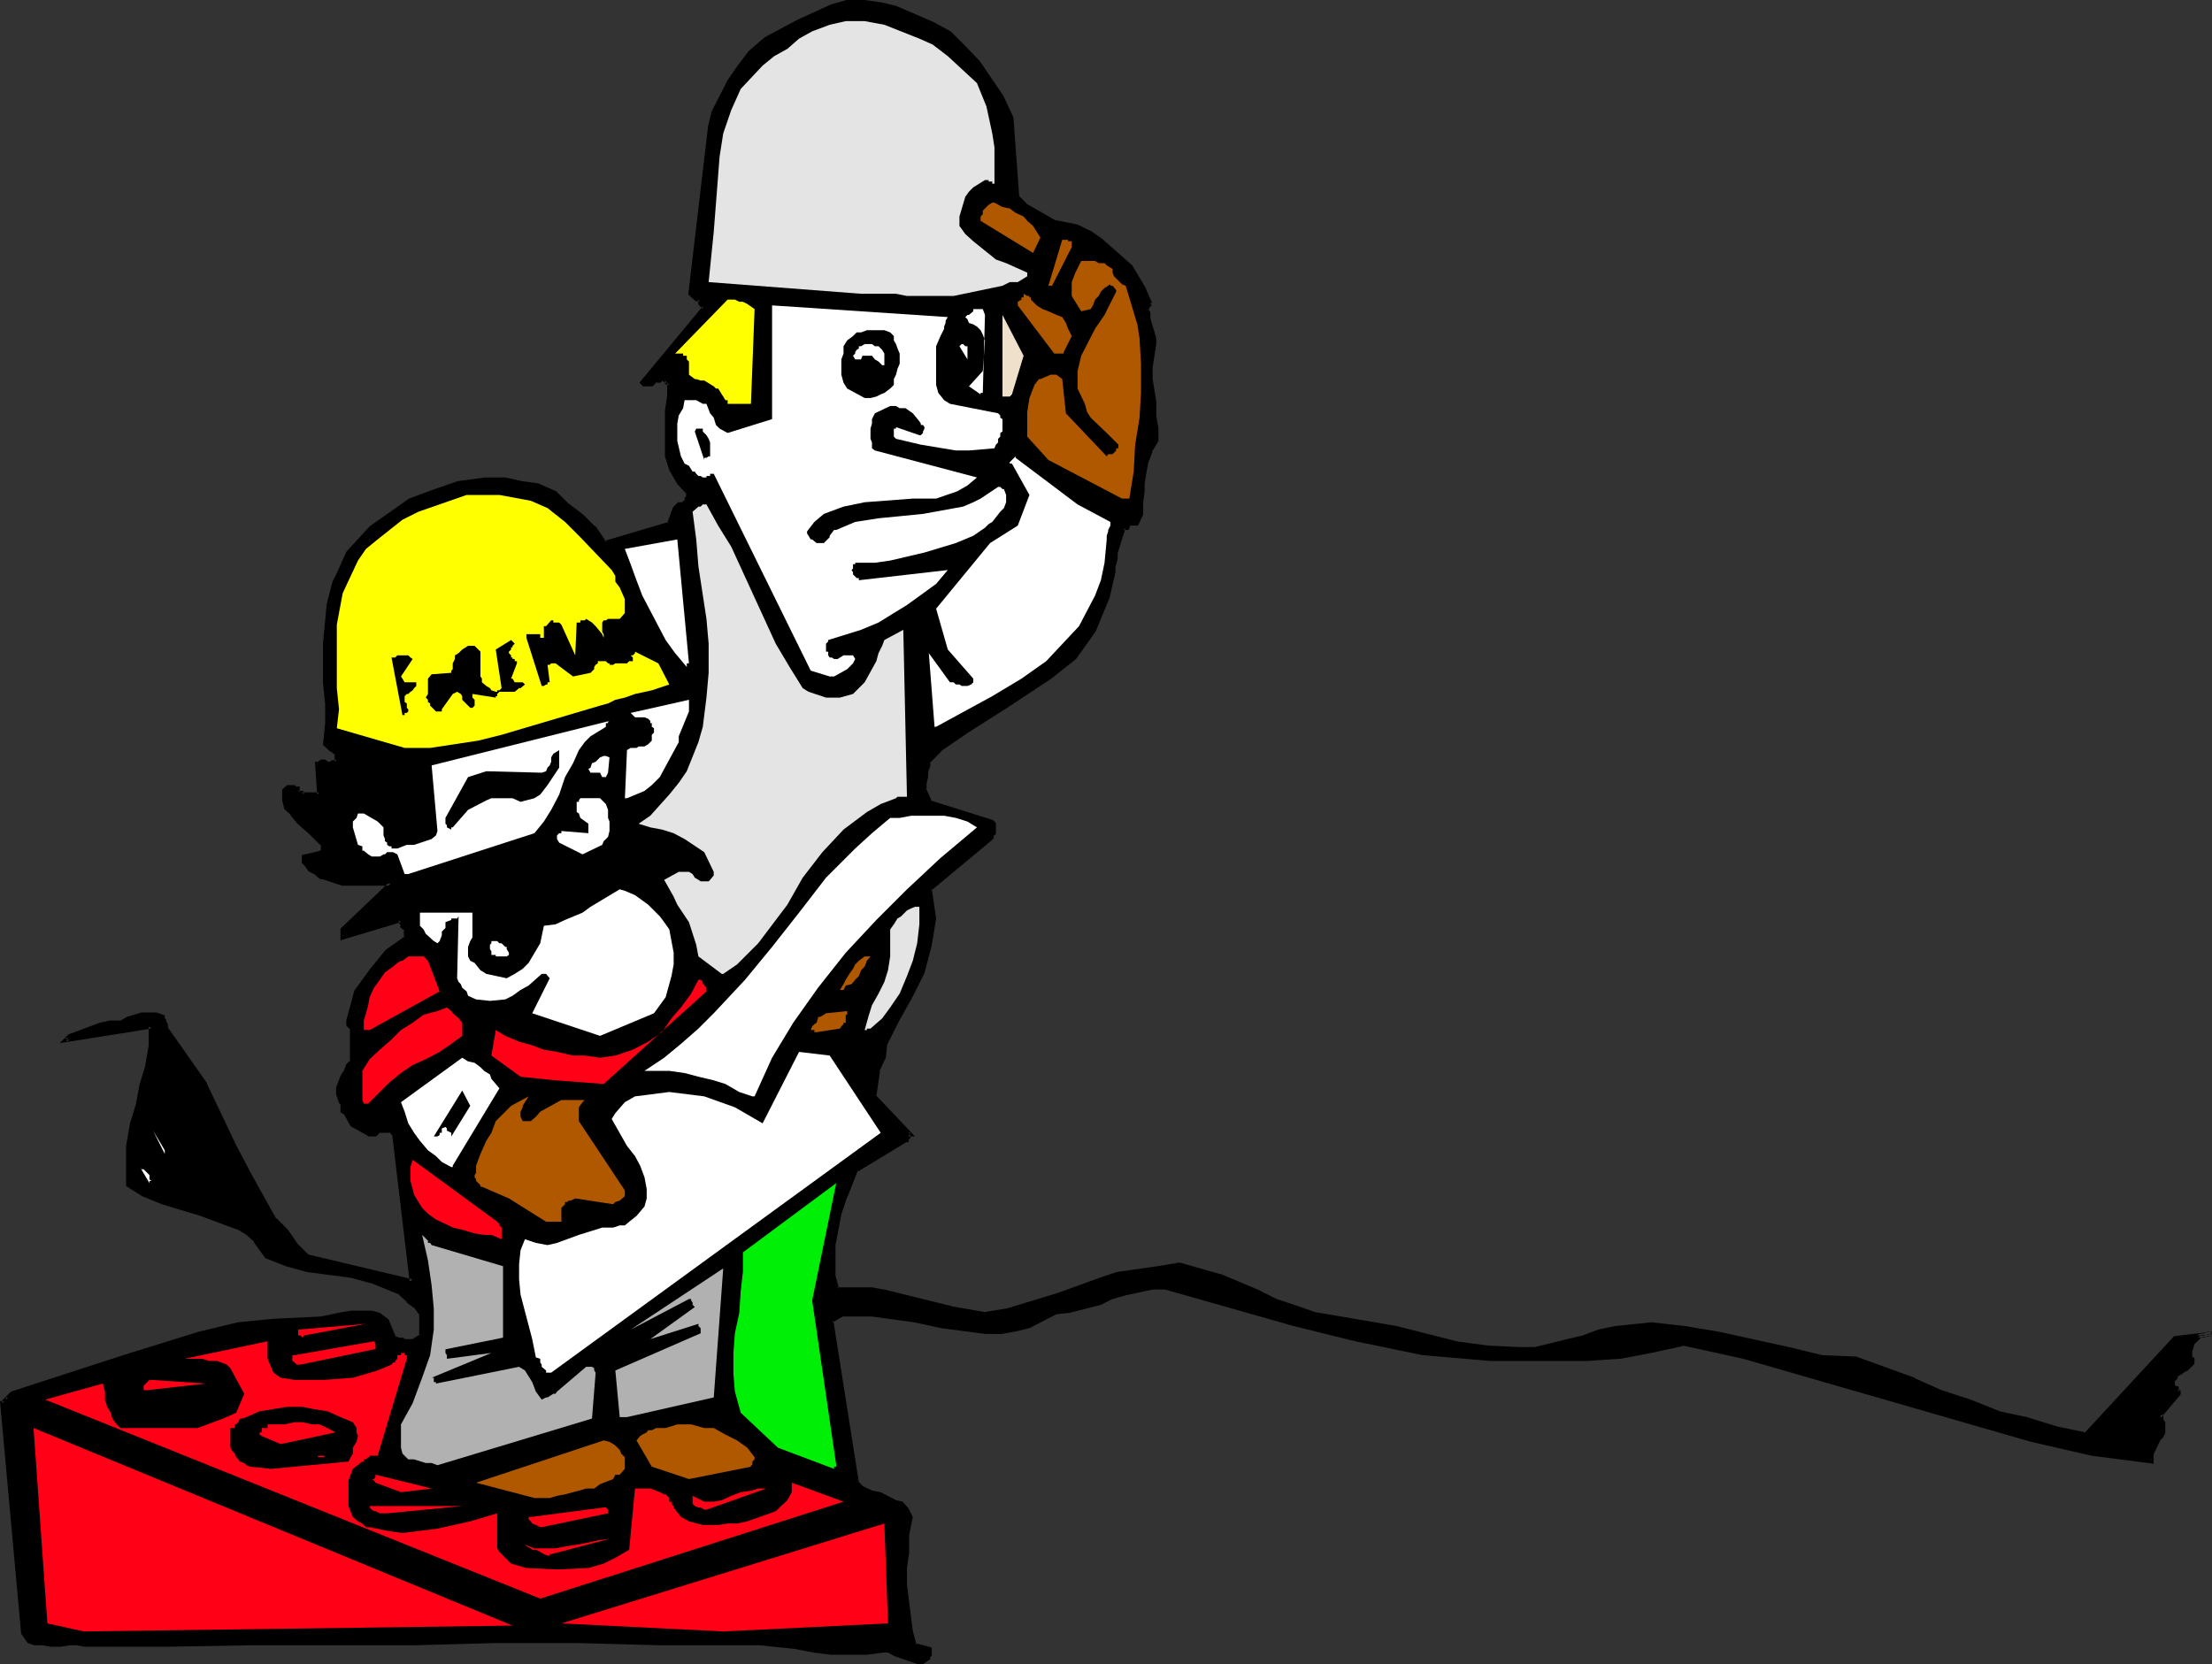 <?xml version="1.0" encoding="UTF-8" standalone="no"?>
<svg
   version="1.0"
   width="129.724mm"
   height="97.617mm"
   id="svg66"
   sodipodi:docname="Foreman &amp; Worker 2.wmf"
   xmlns:inkscape="http://www.inkscape.org/namespaces/inkscape"
   xmlns:sodipodi="http://sodipodi.sourceforge.net/DTD/sodipodi-0.dtd"
   xmlns="http://www.w3.org/2000/svg"
   xmlns:svg="http://www.w3.org/2000/svg">
  <rect width="100%" height="100%" fill="#333333" stroke="none"/>
  <sodipodi:namedview
     id="namedview66"
     pagecolor="#ffffff"
     bordercolor="#000000"
     borderopacity="0.25"
     inkscape:showpageshadow="2"
     inkscape:pageopacity="0.0"
     inkscape:pagecheckerboard="0"
     inkscape:deskcolor="#d1d1d1"
     inkscape:document-units="mm" />
  <defs
     id="defs1">
    <pattern
       id="WMFhbasepattern"
       patternUnits="userSpaceOnUse"
       width="6"
       height="6"
       x="0"
       y="0" />
  </defs>
  <path
     style="fill:#000000;fill-opacity:1;fill-rule:evenodd;stroke:none"
     d="m 255.005,67.39 -0.485,0.323 -0.323,0.808 0.323,0.97 v 1.293 l 1.293,4.202 v 1.293 l -0.808,5.171 v 2.586 l 0.808,5.171 v 2.909 l 0.485,3.071 v 2.586 l -1.293,2.101 -0.808,2.586 -0.808,4.687 v 1.778 l -0.485,2.424 v 2.586 l -0.97,2.262 h -1.616 l -0.485,0.808 h -0.485 -0.323 v 0.485 l -1.778,5.01 v 1.293 l -0.323,1.778 v 1.293 l -1.293,5.495 -3.07,7.272 -4.363,6.141 -5.494,4.202 -9.373,6.464 -9.05,5.495 -5.979,4.363 -2.586,2.586 v 0.808 l -0.485,1.293 v 1.293 l -0.323,1.293 v 1.293 l 1.293,2.909 13.574,4.363 0.485,0.485 v 2.101 l -0.485,0.485 v 0.323 l -0.323,0.485 -13.251,11.151 0.808,6.464 -0.808,5.818 -1.778,6.141 -2.586,5.171 -2.909,5.495 -2.586,5.171 -0.485,3.071 -1.293,2.909 -0.808,5.656 8.08,8.565 h -0.485 v 0.323 l -0.323,0.485 v 0.485 h -0.485 l -10.666,6.303 -2.586,5.979 -1.293,3.879 -1.293,6.949 v 6.787 l 0.97,3.071 h 7.595 l 2.586,0.323 15.029,3.879 7.272,1.293 5.171,-0.808 11.15,-3.394 9.373,-3.555 3.878,-1.131 9.05,-1.293 4.686,-0.97 8.888,2.586 8.242,3.394 4.202,2.101 3.878,1.454 4.686,1.616 18.099,3.071 13.251,3.394 7.272,0.808 6.787,0.485 h 3.555 l 7.272,-1.778 3.394,-0.808 3.394,-1.293 3.878,-0.808 7.757,-0.97 7.272,0.97 7.757,1.293 15.352,3.394 7.272,1.778 7.757,0.323 12.766,4.687 5.979,2.586 6.464,2.262 6.464,2.424 5.979,1.293 6.787,2.101 6.464,1.454 19.715,-21.494 8.242,-0.808 h -0.97 l -0.808,0.323 h -0.808 l -1.778,1.778 -0.485,1.778 v 1.293 l 0.485,0.323 v 0.808 l -1.293,1.293 -0.808,0.485 -0.485,0.485 -0.808,0.323 -0.485,0.97 -0.323,0.323 v 1.293 l 0.323,0.485 h 0.485 v 0.808 h 0.485 v 0.485 l -4.363,5.171 h 0.485 v 0.808 l 0.323,0.485 v 2.101 l -0.323,0.808 -0.485,0.485 -1.778,3.394 v 1.293 0.485 l -13.251,-1.778 -13.251,-2.909 -63.832,-18.423 -13.251,-3.071 -7.272,1.778 -6.949,1.293 -7.272,0.323 h -21.331 l -15.029,-1.293 -14.221,-2.909 -14.544,-3.555 -28.28,-8.08 h -2.909 l -6.141,1.293 -2.909,0.808 -2.586,1.293 -6.787,1.778 -3.07,0.485 -5.979,2.909 -3.394,0.808 -2.586,0.485 h -3.394 l -9.858,-1.293 -5.979,-1.293 -9.534,-1.293 h -3.394 -3.07 l -2.424,1.293 5.494,36.038 1.293,1.293 2.101,0.808 1.778,0.485 3.394,1.616 1.293,0.485 1.293,1.293 0.808,1.616 -0.808,4.04 v 3.717 l -0.485,3.555 v 3.717 l 1.293,10.343 0.97,2.909 3.394,0.97 v 1.293 l -0.485,0.485 v 0.323 l -1.293,0.97 h -0.808 l -5.171,-1.778 -1.293,-0.808 h -1.293 l -3.878,0.323 h -7.595 l -4.04,-0.323 -4.202,-0.97 -7.757,-0.808 h -22.139 l -18.099,-0.485 h -18.422 l -17.938,0.485 H 55.752 l -18.422,0.323 H 18.907 l -1.778,-0.323 h -1.616 l -2.262,0.323 H 11.15 L 9.534,364.261 H 7.757 L 6.464,363.776 5.171,362.16 0.485,311.092 H 0.97 v -0.323 l 0.323,-0.485 H 1.778 v -0.485 l 0.808,-0.808 24.886,-8.08 16.645,-5.171 8.565,-2.262 8.242,-0.808 10.181,-0.323 4.848,-0.97 2.101,-0.323 h 4.202 l 1.778,0.323 1.778,1.293 1.616,3.879 0.97,0.485 h 0.808 l 0.808,0.323 h 1.293 l 2.101,-1.293 v -4.687 l -1.293,-1.616 -1.616,-1.454 -1.778,-1.616 -5.979,-2.586 -4.686,-1.293 -9.858,-1.293 -4.686,-1.293 -4.363,-1.616 -2.586,-3.555 -1.616,-1.616 -2.262,-1.293 -8.08,-3.071 -8.565,-2.586 -4.363,-1.616 -3.394,-2.101 v -3.879 -4.848 l 0.97,-4.687 1.131,-4.202 0.97,-4.363 1.293,-4.202 0.808,-4.687 v -4.363 l -18.907,3.071 0.97,-0.97 6.787,-2.586 2.101,-0.323 h 2.262 l 1.616,-0.97 3.07,-0.808 h 3.394 l 1.293,0.485 v 0.323 l 0.485,0.485 v 0.485 l 0.323,0.323 v 0.97 l 8.565,12.444 6.464,13.575 3.394,6.464 5.656,9.858 2.586,2.586 2.101,3.071 2.586,2.586 23.109,5.495 -3.878,-32.483 -0.808,-0.97 h -2.586 l -0.808,0.97 h -1.293 l -3.878,-2.262 -1.293,-2.586 -0.808,-0.323 v -0.97 -0.808 l -0.485,-0.323 -0.485,-1.778 v -1.293 l 0.97,-2.586 0.808,-1.293 0.485,-1.293 0.808,-0.808 v -1.293 -0.485 -0.323 -5.171 l -0.808,-0.97 v -0.808 l 1.616,-6.464 3.394,-4.687 3.555,-4.202 4.202,-3.071 v -1.778 l -0.808,-0.808 v -0.323 L 88.718,204.432 v -0.485 l -12.766,3.879 v -0.808 -0.485 -0.485 L 86.618,195.867 H 75.952 l -3.878,-1.293 H 71.104 l -0.808,-0.808 -1.616,-0.97 -0.485,-0.808 -0.808,-0.808 v -1.293 l 3.717,-0.97 0.485,-0.323 v -1.293 l -2.586,-2.586 -2.909,-2.586 -1.293,-1.778 -1.293,-1.293 -0.485,-1.616 v -2.101 l 0.808,-0.97 h 1.293 l 0.485,0.485 h 0.485 v 0.485 0.323 h 0.808 v 0.485 h 3.878 l -0.485,-6.949 h 0.485 l 0.323,-0.323 h 0.97 l 0.323,0.323 h 0.97 l 0.323,-0.323 h 0.485 0.485 v -1.778 l -0.97,-0.808 h -0.323 l -1.293,-1.293 0.323,-4.687 v -4.363 l -0.323,-4.687 v -8.565 l 0.808,-8.565 1.293,-5.171 0.808,-1.616 2.262,-4.848 5.01,-5.495 8.565,-5.979 5.656,-2.101 5.171,-1.778 5.979,-0.808 h 4.202 l 3.878,0.808 3.394,0.485 3.878,1.616 2.586,2.586 3.394,2.586 2.586,2.586 2.586,3.394 14.221,-4.202 1.293,-3.555 0.808,-0.808 h 0.808 l 0.485,-0.485 0.485,-0.323 v -0.485 l 0.323,-0.485 v -0.808 l -2.101,-2.101 -1.778,-3.071 -0.808,-2.909 v -9.858 l 0.485,-3.394 v -3.071 h -0.485 v -0.485 h -0.485 l -0.323,-0.323 h -0.485 l -0.323,0.323 h -0.97 l -0.808,0.97 h -1.778 l -0.323,-0.485 13.736,-16.645 -0.97,-0.808 v -0.485 -0.485 h -0.808 l -1.293,-1.293 4.202,-36.846 0.97,-3.394 3.394,-6.787 2.101,-3.071 2.586,-3.394 3.394,-3.071 7.272,-3.879 7.434,-3.394 3.394,-0.808 h 3.717 l 3.555,0.485 3.394,0.808 8.08,3.394 3.878,2.101 3.07,3.071 3.394,3.394 5.171,7.757 2.101,4.687 1.293,17.453 1.778,1.778 6.787,3.879 4.686,0.808 2.586,1.293 2.586,1.778 6.787,5.979 3.07,5.171 z"
     id="path1" />
  <path
     style="fill:#000000;fill-opacity:1;fill-rule:evenodd;stroke:none"
     d="m 254.681,67.067 -0.485,0.323 -0.485,1.131 0.485,1.131 v -0.162 1.293 l 1.131,4.363 v -0.162 1.293 0 l -0.808,5.171 v 2.586 l 0.808,5.171 v 0 3.071 l 0.485,2.909 v 0 2.586 -0.323 l -1.293,2.262 -0.808,2.586 v 0.162 l -0.808,4.525 v 1.939 -0.162 l -0.485,2.586 v 2.586 -0.162 l -0.808,2.262 0.323,-0.323 h -1.939 l -0.485,1.131 0.323,-0.323 h -1.293 v 0.97 -0.162 l -1.616,5.171 v 1.293 -0.162 l -0.485,1.939 v 1.293 -0.162 l -1.293,5.656 v -0.162 l -2.909,7.272 v 0 l -4.363,5.979 0.162,-0.162 -5.656,4.363 -9.373,6.303 -9.05,5.656 -5.979,4.363 -2.586,2.747 v 0.97 -0.162 l -0.646,1.454 v 1.293 -0.162 l -0.323,1.454 v 1.293 l 1.454,3.232 13.898,4.525 -0.323,-0.162 0.485,0.485 -0.162,-0.323 v 2.101 l 0.162,-0.323 -0.485,0.485 v 0.646 -0.323 l -0.323,0.485 v 0 l -13.413,11.151 0.808,6.787 v -0.162 l -0.808,5.979 v 0 l -1.778,5.979 h 0.162 l -2.586,5.171 -3.07,5.495 -2.586,5.171 -0.485,3.071 0.162,-0.162 -1.454,3.071 -0.808,5.818 8.242,8.888 0.323,-0.808 h -0.808 v 0.808 -0.323 l -0.323,0.646 -0.162,0.646 0.485,-0.485 h -0.646 l -10.827,6.464 -2.586,6.141 -0.162,0.162 -1.293,3.717 v 0.162 l -1.293,6.787 v 7.111 l 1.131,3.232 h 7.918 v 0 l 2.586,0.485 h -0.162 l 15.029,3.879 h 0.162 l 7.272,1.293 5.171,-0.808 h 0.162 l 11.15,-3.394 9.373,-3.555 3.878,-1.293 h -0.162 l 9.05,-1.293 4.686,-0.808 h -0.162 l 9.05,2.586 h -0.162 l 8.242,3.394 4.202,2.101 v 0 l 4.04,1.293 4.525,1.778 18.099,2.909 v 0 l 13.251,3.555 v 0 l 7.434,0.808 v 0 l 6.787,0.485 h 3.555 l 7.272,-1.778 3.555,-0.808 3.394,-1.293 3.878,-0.97 h -0.162 l 7.757,-0.808 h -0.162 l 7.272,0.808 7.757,1.454 v 0 l 15.352,3.394 7.434,1.616 7.757,0.485 h -0.162 l 12.928,4.687 h -0.162 l 5.979,2.586 v 0 l 6.464,2.101 v 0 l 6.464,2.586 v 0 l 6.141,1.293 h -0.162 l 6.949,2.101 v 0 l 6.626,1.454 19.877,-21.655 -0.162,0.162 8.08,-0.808 v -0.97 h -1.131 l -0.808,0.485 0.162,-0.162 -1.131,0.162 -1.778,1.939 -0.485,1.778 v 1.616 l 0.485,0.485 -0.162,-0.323 v 0.808 l 0.162,-0.162 -1.293,1.131 h 0.162 l -0.97,0.485 -0.485,0.485 0.162,-0.162 -0.97,0.485 -0.485,1.131 v -0.162 l -0.485,0.485 v 1.616 l 0.646,0.646 0.646,0.162 -0.485,-0.485 v 1.293 h 0.97 l -0.485,-0.485 v 0.485 l 0.162,-0.323 -5.01,5.818 h 1.454 l -0.485,-0.323 v 0.97 l 0.485,0.646 -0.162,-0.323 v 2.101 l 0.162,-0.162 -0.485,0.808 0.162,-0.162 -0.485,0.485 -1.778,3.555 v 1.939 l 0.485,-0.485 -13.251,-1.778 v 0 l -13.251,-2.909 -63.832,-18.423 -13.413,-3.071 -7.434,1.778 v 0 l -6.787,1.293 v 0 l -7.272,0.323 h -21.331 v 0 l -15.029,-1.293 -14.059,-2.909 v 0 l -14.544,-3.394 -28.28,-8.242 h -3.232 l -5.979,1.293 v 0 l -3.07,0.808 -2.586,1.454 v -0.162 l -6.787,1.778 v 0 l -3.07,0.485 -5.979,3.071 v -0.162 l -3.394,0.97 v 0 l -2.586,0.323 h 0.162 -3.394 v 0 l -9.858,-1.293 -5.979,-1.131 -9.534,-1.454 h -6.464 l -2.909,1.616 5.656,36.361 0.646,-0.485 0.162,0.162 -5.656,-35.877 -0.162,0.485 2.586,-1.454 -0.323,0.162 h 6.464 v 0 l 9.373,1.293 5.979,1.293 9.858,1.293 h 0.162 3.394 v 0 l 2.586,-0.485 h 0.162 l 3.394,-0.808 5.979,-3.071 h -0.162 l 3.07,-0.323 v 0 l 6.949,-1.778 2.586,-1.293 v 0 l 2.909,-0.808 v 0 l 5.979,-1.293 v 0 h 2.909 -0.162 l 28.442,8.08 14.382,3.555 h 0.162 l 14.059,2.909 15.029,1.293 h 0.162 21.331 l 7.272,-0.485 h 0.162 l 6.787,-1.293 v 0 l 7.434,-1.616 h -0.323 l 13.251,2.909 63.832,18.423 13.413,3.071 v 0 l 13.736,1.778 v -2.262 0.162 l 1.616,-3.394 v 0.162 l 0.485,-0.485 0.485,-0.97 v -2.424 l -0.485,-0.646 0.162,0.323 -0.162,-1.293 h -0.808 l 0.323,0.646 4.363,-5.171 v -0.97 h -0.808 l 0.485,0.323 -0.162,-1.131 -0.808,-0.162 0.323,0.162 -0.323,-0.485 v 0.323 -1.293 0.323 l 0.485,-0.485 0.323,-0.808 -0.162,0.162 0.97,-0.485 0.485,-0.485 -0.162,0.162 0.97,-0.485 1.454,-1.454 v -1.293 l -0.646,-0.485 0.162,0.323 v -1.293 0 l 0.485,-1.616 -0.162,0.162 1.778,-1.778 -0.323,0.162 h 0.97 l 0.808,-0.485 -0.162,0.162 h 0.97 l -0.162,-0.97 -8.242,0.97 -19.877,21.494 0.323,-0.162 -6.302,-1.293 v 0 l -6.787,-2.101 v 0 l -6.141,-1.293 h 0.162 l -6.464,-2.586 v 0 l -6.464,-2.101 v 0 l -5.818,-2.586 -0.162,-0.162 -12.928,-4.687 -7.757,-0.323 h 0.162 l -7.272,-1.778 -15.514,-3.394 v 0 l -7.757,-1.293 -7.272,-0.808 -7.757,0.808 h -0.162 l -3.878,0.808 -3.394,1.293 -3.394,0.808 -7.272,1.778 h 0.162 -3.555 l -6.787,-0.323 v 0 l -7.272,-0.97 h 0.162 l -13.413,-3.394 v 0 l -17.938,-3.071 v 0 l -4.686,-1.616 -3.878,-1.293 v 0 l -4.202,-2.101 -8.08,-3.394 h -0.162 l -9.05,-2.586 -4.848,0.808 -9.05,1.293 -3.878,1.293 -9.373,3.394 -11.15,3.394 v 0 l -5.01,0.808 h 0.162 l -7.434,-1.293 h 0.162 l -15.029,-3.717 h -0.162 l -2.586,-0.485 v 0 h -7.595 l 0.323,0.323 -0.808,-2.909 v 0 -6.787 0 l 1.293,-6.787 v 0 l 1.293,-3.879 v 0.162 l 2.424,-6.141 v 0.323 l 10.666,-6.464 h -0.323 0.808 l 0.162,-0.808 -0.162,0.323 0.485,-0.485 v -0.646 l -0.485,0.323 h 1.454 l -8.726,-9.212 0.162,0.323 0.808,-5.495 h -0.162 l 1.454,-3.071 0.323,-3.071 v 0.162 l 2.586,-5.171 3.07,-5.495 2.586,-5.171 1.616,-6.141 v 0 l 0.97,-5.979 -0.97,-6.626 -0.162,0.485 13.413,-11.151 v 0 l 0.485,-0.485 v -0.646 l -0.162,0.323 0.646,-0.646 v -2.424 l -0.646,-0.646 -13.898,-4.363 0.323,0.162 -1.293,-2.909 0.162,0.162 v -1.293 0.162 l 0.323,-1.454 v -1.293 0.162 l 0.485,-1.293 v -0.97 l -0.162,0.323 2.586,-2.586 h -0.162 l 6.141,-4.202 8.888,-5.656 9.534,-6.303 5.494,-4.363 4.363,-6.141 3.07,-7.434 v 0 l 1.293,-5.656 v -1.293 0.162 l 0.485,-1.778 v -1.454 0.162 l 1.616,-5.171 V 117.003 l -0.323,0.485 h 1.131 l 0.485,-1.131 -0.323,0.162 h 1.939 l 1.131,-2.424 v -2.747 0.162 l 0.323,-2.586 v 0 -1.778 0 l 0.808,-4.687 v 0.162 l 0.97,-2.586 -0.162,0.162 1.454,-2.424 v -2.586 -0.162 l -0.485,-2.909 v 0 -2.909 -0.162 l -0.808,-5.01 v 0 -2.586 0 l 0.808,-5.171 v 0 -1.293 l -1.293,-4.363 v 0.162 -1.454 l -0.485,-0.97 v 0.485 l 0.485,-0.97 -0.162,0.162 0.485,-0.323 z"
     id="path2" />
  <path
     style="fill:#000000;fill-opacity:1;fill-rule:evenodd;stroke:none"
     d="m 189.557,328.869 1.293,1.454 2.262,0.97 1.778,0.323 v 0 l 3.394,1.778 1.293,0.485 -0.162,-0.162 1.293,1.293 v -0.162 l 0.808,1.778 -0.162,-0.323 -0.808,3.879 v 3.879 0 l -0.485,3.394 v 4.04 l 1.293,10.181 v 0.162 l 0.97,3.232 3.717,0.97 -0.323,-0.485 v 1.293 l 0.162,-0.323 -0.485,0.646 v 0.485 l 0.162,-0.323 -1.454,0.808 h 0.323 -0.808 0.162 l -5.171,-1.778 v 0 l -1.293,-0.808 h -1.454 l -3.878,0.323 v 0 h -7.595 v 0 l -3.878,-0.323 -4.363,-0.97 -7.595,-0.808 h -22.301 l -18.099,-0.485 H 109.726 L 91.789,363.776 H 55.752 l -18.422,0.485 H 18.907 19.069 L 17.291,363.776 h -1.939 l -2.101,0.485 v 0 h -2.101 0.162 L 9.534,363.776 H 7.757 7.918 l -1.293,-0.485 0.162,0.323 -1.293,-1.778 0.162,0.162 -4.686,-50.906 -0.485,0.485 0.808,-0.162 v -0.646 l -0.162,0.323 0.485,-0.485 -0.323,0.162 0.808,-0.162 v -0.808 0.323 l 0.808,-0.808 -0.162,0.162 24.886,-8.242 16.645,-5.01 8.565,-2.262 v 0 l 8.08,-0.808 v 0 L 71.104,292.669 h 0.162 l 4.686,-0.808 2.101,-0.485 v 0 h 4.202 v 0 l 1.616,0.485 -0.162,-0.162 1.778,1.454 -0.162,-0.323 1.778,4.04 1.131,0.646 h 0.97 l -0.323,-0.162 1.131,0.485 h 1.454 l 2.424,-1.454 v -5.171 l -1.454,-1.778 -1.778,-1.454 h 0.162 l -1.778,-1.616 -6.141,-2.586 v -0.162 l -4.686,-1.131 h -0.162 l -9.858,-1.454 h 0.162 l -4.686,-1.131 v 0 l -4.363,-1.778 0.162,0.162 -2.424,-3.394 -0.162,-0.162 -1.778,-1.778 -2.101,-1.293 -8.242,-3.071 -8.565,-2.424 v 0 l -4.202,-1.778 v 0 l -3.394,-2.101 0.162,0.485 v -8.727 0.162 l 0.808,-4.687 v 0 l 1.293,-4.202 v -0.162 l 0.97,-4.202 v 0 l 1.293,-4.363 v 0 l 0.808,-4.687 -0.162,-4.848 -19.23,3.071 0.323,0.808 0.97,-0.97 -0.162,0.162 6.787,-2.586 v 0 l 2.101,-0.323 h -0.162 2.424 l 1.778,-0.97 h -0.162 l 3.07,-0.808 h -0.162 3.394 -0.162 l 1.293,0.323 -0.323,-0.323 0.162,0.646 0.485,0.485 -0.162,-0.323 v 0.646 l 0.485,0.485 -0.162,-0.323 v 0.97 l 8.726,12.605 v 0 l 6.464,13.737 3.394,6.303 5.494,10.02 2.747,2.586 -0.162,-0.162 2.262,3.071 v 0.162 l 2.747,2.586 23.755,5.818 -4.04,-33.453 -0.97,-0.97 h -2.909 l -0.97,0.97 0.323,-0.162 h -1.293 0.162 l -3.878,-2.101 0.162,0.162 -1.293,-2.747 -0.97,-0.485 0.162,0.485 v -1.939 l -0.485,-0.485 0.162,0.162 -0.485,-1.778 v 0.162 -1.293 0.162 l 0.808,-2.586 v 0.162 l 0.808,-1.454 0.485,-1.293 v 0.162 l 0.808,-0.97 v -7.757 l -0.808,-0.97 v 0.323 -0.808 0.162 l 1.778,-6.464 v 0.162 l 3.394,-4.687 h -0.162 l 3.555,-4.363 -0.162,0.162 4.525,-3.232 v -2.101 l -0.97,-0.97 v 0.323 -0.485 l -0.485,-0.646 0.162,0.323 v -0.97 l -13.413,3.879 0.485,0.485 v -1.778 0.323 L 87.749,195.382 H 75.952 v 0 l -3.878,-1.293 H 71.104 l 0.323,0.162 -0.808,-0.97 -1.778,-0.808 0.162,0.162 -0.485,-0.97 -0.808,-0.808 v 0.323 -1.293 l -0.323,0.323 4.04,-0.808 0.646,-0.646 v -1.778 l -2.747,-2.586 -2.909,-2.586 v 0 l -1.293,-1.616 v -0.162 l -1.293,-1.293 0.162,0.323 -0.485,-1.778 v 0.162 -2.101 l -0.162,0.323 0.808,-0.97 -0.323,0.162 h 1.293 l -0.323,-0.162 0.646,0.485 0.646,0.162 -0.485,-0.485 v 1.293 h 1.293 l -0.485,-0.485 v 0.808 l 4.686,0.162 -0.323,-7.434 -0.485,0.485 0.162,-0.808 h 0.323 -0.97 l 0.485,7.272 0.485,-0.485 h -3.878 l 0.485,0.485 -0.162,-0.808 h -1.131 l 0.323,0.323 v -1.293 h -0.808 l 0.323,0.162 -0.646,-0.485 h -1.616 l -1.131,0.97 v 2.424 l 0.485,1.939 1.454,1.293 h -0.162 l 1.454,1.778 2.909,2.586 2.586,2.586 -0.162,-0.323 v 1.293 l 0.162,-0.323 -0.485,0.323 h 0.323 l -4.202,0.97 v 1.778 l 0.97,0.97 -0.162,-0.162 0.646,0.97 1.778,0.97 h -0.162 l 0.97,0.808 1.131,0.162 h -0.162 l 3.878,1.293 h 10.827 l -0.323,-0.808 -10.827,10.343 v 2.586 l 13.413,-4.04 -0.485,-0.485 v 0.646 l 0.485,0.646 -0.162,-0.323 v 0.646 l 0.97,0.808 -0.162,-0.323 v 1.778 l 0.323,-0.323 -4.363,3.071 -3.555,4.363 v 0 l -3.394,4.687 -1.778,6.626 v 1.131 l 0.97,0.97 -0.162,-0.323 v 7.272 l 0.162,-0.323 -0.97,0.97 -0.485,1.293 v 0 l -0.808,1.293 -0.97,2.586 v 1.454 l 0.646,1.939 0.485,0.485 -0.162,-0.323 v 1.939 l 1.131,0.646 -0.323,-0.162 1.454,2.586 4.04,2.262 h 1.616 l 0.97,-0.97 -0.323,0.162 h 2.586 l -0.323,-0.162 0.808,0.97 -0.162,-0.323 3.878,32.644 0.646,-0.646 -23.109,-5.495 0.162,0.162 -2.586,-2.586 v 0 l -2.101,-3.071 -2.586,-2.586 v 0.162 l -5.494,-9.858 -3.394,-6.464 -6.464,-13.575 v -0.162 l -8.726,-12.444 0.162,0.323 -0.162,-1.131 -0.323,-0.485 v 0.323 -0.646 l -0.485,-0.646 0.162,0.323 v -0.646 l -1.778,-0.646 h -3.394 l -3.232,0.97 -1.616,0.97 0.162,-0.162 h -2.262 l -2.262,0.485 -6.949,2.586 -1.939,1.939 20.362,-3.232 -0.646,-0.485 v 4.363 -0.162 l -0.808,4.687 v 0 l -1.293,4.202 v 0.162 l -0.808,4.363 v -0.162 l -1.293,4.202 v 0.162 l -0.808,4.687 v 8.888 l 3.555,2.262 4.363,1.778 v 0 l 8.565,2.586 8.242,3.071 -0.162,-0.162 2.101,1.293 v 0 l 1.778,1.616 h -0.162 l 2.586,3.555 4.525,1.778 v 0 l 4.686,1.293 v 0 l 9.858,1.293 v 0 l 4.686,1.293 v 0 l 5.979,2.424 h -0.162 l 1.778,1.616 v 0.162 l 1.778,1.293 -0.162,-0.162 1.293,1.778 -0.162,-0.323 v 4.687 l 0.323,-0.323 -2.101,1.293 0.162,-0.162 h -1.293 l 0.162,0.162 -0.97,-0.485 H 88.395 88.557 l -0.97,-0.323 0.162,0.162 -1.616,-3.879 -1.939,-1.454 -1.778,-0.485 h -4.525 l -2.101,0.323 -4.686,0.97 v 0 l -10.181,0.485 h -0.162 l -8.08,0.808 v 0 l -8.726,2.101 -16.645,5.171 -24.886,8.08 -1.131,1.131 v 0.646 L 1.778,309.799 H 1.131 l -0.646,0.646 v 0.646 L 0.97,310.607 H 0 l 4.686,51.552 1.454,2.101 1.454,0.485 H 9.534 9.373 l 1.778,0.323 h 2.262 l 2.101,-0.323 v 0 h 1.616 -0.162 l 1.778,0.323 h 18.584 l 18.422,-0.323 h 36.037 l 17.938,-0.485 h 18.422 l 18.099,0.485 h 22.139 v 0 l 7.757,0.808 4.202,0.808 3.878,0.485 h 0.162 7.595 0.162 l 3.717,-0.485 v 0 h 1.293 -0.323 l 1.454,0.808 5.171,1.778 h 1.131 l 1.616,-1.131 v -0.485 l -0.162,0.323 0.485,-0.646 v -1.778 l -3.717,-0.97 0.323,0.323 -0.808,-3.071 v 0 l -1.293,-10.181 v 0 -3.717 0 l 0.485,-3.394 v -0.162 -3.717 0 l 0.808,-4.04 -0.97,-1.939 -1.293,-1.454 -1.454,-0.323 v 0 l -3.394,-1.778 -1.778,-0.323 v 0 l -2.101,-0.97 0.162,0.162 -1.293,-1.293 z"
     id="path3" />
  <path
     style="fill:#000000;fill-opacity:1;fill-rule:evenodd;stroke:none"
     d="m 70.296,169.687 h 0.485 l 0.646,-0.485 -0.323,0.162 h 0.97 l -0.323,-0.162 0.646,0.485 h 1.131 l 0.485,-0.485 -0.323,0.162 1.293,-0.162 v -2.262 l -1.131,-1.131 h -0.485 l 0.323,0.162 -1.293,-1.293 v 0.323 l 0.485,-4.687 v -4.363 l -0.485,-4.687 v 0 -8.565 0 l 0.97,-8.565 v 0.162 l 1.293,-5.171 -0.162,0.162 0.97,-1.778 2.101,-4.687 v 0 l 5.01,-5.495 v 0 l 8.565,-5.979 h -0.162 l 5.656,-2.101 5.171,-1.616 h -0.162 l 5.979,-0.808 v 0 h 4.202 v 0 l 3.878,0.808 3.394,0.323 h -0.162 l 3.878,1.778 -0.162,-0.162 2.586,2.586 v 0.162 l 3.555,2.424 h -0.162 l 2.586,2.586 v -0.162 l 2.747,3.717 14.706,-4.363 1.293,-3.717 v 0.162 l 0.808,-0.808 -0.323,0.162 h 0.97 l 1.131,-1.131 0.162,-0.646 -0.162,0.323 0.485,-0.646 v -1.131 l -2.262,-2.262 v 0.162 l -1.616,-3.071 v 0 l -0.808,-2.909 v 0.162 -9.858 0 l 0.323,-3.394 v 0 -3.394 l -0.808,-0.162 0.485,0.485 -0.162,-0.808 h -0.808 0.323 l -0.485,-0.485 -0.808,0.162 -0.485,0.323 h 0.323 -1.131 l -0.97,0.97 0.323,-0.162 h -1.778 l 0.323,0.162 -0.323,-0.485 v 0.646 l 13.898,-17.13 -1.131,-0.97 0.162,0.323 -0.162,-1.293 -1.131,-0.162 0.323,0.162 -1.293,-1.293 0.162,0.485 4.202,-37.008 v 0.162 l 0.808,-3.394 v 0 l 3.394,-6.787 v 0 l 2.101,-2.909 2.586,-3.555 v 0.162 l 3.394,-3.071 v 0 l 7.272,-3.717 7.272,-3.394 h -0.162 l 3.394,-0.808 v 0 h 3.717 v 0 l 3.394,0.323 v 0 l 3.394,0.808 v 0 l 8.08,3.394 3.878,2.262 -0.162,-0.162 3.07,3.071 3.394,3.394 h -0.162 l 5.333,7.595 v 0 l 2.101,4.687 -0.162,-0.162 1.454,17.777 1.778,1.939 6.949,3.879 4.848,0.808 h -0.162 l 2.586,1.293 v 0 l 2.424,1.616 v 0 l 6.787,5.979 v -0.162 l 3.07,5.333 v -0.162 l 1.131,3.071 0.808,-0.485 -1.293,-2.909 v -0.162 l -3.07,-5.171 -6.787,-5.979 v 0 l -2.586,-1.778 h -0.162 l -2.586,-1.293 -4.848,-0.97 0.162,0.162 -6.787,-3.879 h 0.162 l -1.778,-1.778 0.162,0.323 -1.293,-17.615 -2.262,-4.848 -5.171,-7.595 -3.394,-3.555 -3.07,-3.071 -3.878,-2.101 -8.242,-3.555 v 0 l -3.394,-0.808 h -0.162 L 191.657,0 h -0.162 -3.878 l -3.394,0.97 -7.434,3.394 -7.272,3.879 -3.555,3.071 -2.586,3.394 -2.101,3.071 v 0 l -3.555,6.949 -0.808,3.394 v 0.162 l -4.363,37.008 1.616,1.454 0.97,0.162 -0.485,-0.485 0.162,1.131 0.97,0.97 v -0.646 l -14.059,16.969 0.808,0.808 h 2.101 l 0.97,-0.97 -0.323,0.162 h 1.131 l 0.485,-0.485 -0.323,0.162 h 0.485 l -0.323,-0.162 0.646,0.485 h 0.485 l -0.485,-0.485 v 0.808 l 0.97,0.162 -0.485,-0.485 v 3.071 -0.162 l -0.485,3.394 v 0.162 9.858 l 0.97,3.071 1.778,3.071 2.101,2.262 -0.162,-0.323 v 0.808 l 0.162,-0.162 -0.485,0.485 v 0.646 l 0.162,-0.323 -0.97,0.808 0.323,-0.162 h -0.97 l -1.131,1.131 -1.293,3.555 0.323,-0.323 -14.221,4.202 0.485,0.323 -2.424,-3.555 h -0.162 l -2.586,-2.586 v 0 l -3.394,-2.586 v 0 l -2.586,-2.586 -4.04,-1.778 -3.555,-0.485 -3.717,-0.808 h -4.363 -0.162 l -5.979,0.808 -5.171,1.778 -5.656,2.101 -8.726,6.141 -5.171,5.656 -2.101,4.687 -0.97,1.939 -1.293,5.01 v 0.162 l -0.808,8.565 v 0 8.565 0.162 l 0.485,4.687 v -0.162 4.363 0 l -0.485,4.848 1.616,1.454 0.485,0.162 -0.323,-0.162 0.97,0.808 -0.162,-0.323 v 1.778 l 0.485,-0.485 -1.131,0.162 -0.485,0.323 h 0.323 -0.97 0.323 l -0.646,-0.485 H 71.104 l -0.646,0.485 z"
     id="path4" />
  <path
     style="fill:#ff0016;fill-opacity:1;fill-rule:evenodd;stroke:none"
     d="M 18.584,361.675 113.605,360.382 7.434,316.587 10.504,359.897 Z"
     id="path5" />
  <path
     style="fill:#ff0016;fill-opacity:1;fill-rule:evenodd;stroke:none"
     d="m 160.307,361.675 36.522,-1.778 -0.808,-22.14 -71.589,22.14 z"
     id="path6" />
  <path
     style="fill:#ff0016;fill-opacity:1;fill-rule:evenodd;stroke:none"
     d="m 119.745,354.403 67.226,-21.494 -11.474,-4.202 v 2.101 l -0.97,1.778 -2.586,2.424 -1.293,0.485 -5.01,1.778 -2.262,0.485 h -2.101 l -2.101,0.323 h -3.394 l -3.07,-0.808 -1.778,-0.97 -1.616,-2.101 v -0.323 l -0.485,-0.485 v -0.485 h -0.485 v -0.808 l -0.808,-0.808 h -0.323 l -0.97,-0.485 -2.101,-0.808 h -3.394 l -1.293,13.575 -3.07,1.778 -2.586,1.293 -3.394,0.97 -6.949,0.323 -6.787,-0.323 -3.394,-0.97 -2.586,-2.586 -0.485,-0.808 v -7.757 l -5.979,1.778 -7.272,1.616 -7.757,0.97 -3.394,-0.485 -3.878,-0.808 h -0.808 l -0.808,-0.808 -0.97,-0.485 -1.131,-0.97 -0.97,-2.424 v -5.656 l 0.485,-1.293 0.485,-1.293 2.101,-1.616 h 0.323 v -0.485 h 0.485 l 0.485,-0.485 h 0.323 v -0.323 h 1.778 l 6.464,-21.494 v -0.808 h -0.485 v -0.485 H 88.88 v 0.485 h -0.808 v 0.485 0.323 l -0.485,0.485 v 0.323 h -0.485 l -0.323,0.485 -3.07,1.293 -5.494,1.616 -6.464,0.485 h -6.464 l -3.07,-0.485 -1.616,-1.131 -1.293,-3.071 v -1.293 -1.293 -1.293 l -18.422,3.879 h 3.878 l 1.616,0.485 h 1.778 l 2.101,0.808 0.808,0.808 3.07,5.656 -1.778,4.202 -2.909,1.293 -5.656,2.101 H 40.885 27.957 26.664 l -0.808,-0.808 -0.97,-1.293 -0.323,-1.293 -0.808,-1.293 -0.485,-1.616 v -1.778 l -0.485,-1.778 -12.766,3.555 z"
     id="path7" />
  <path
     style="fill:#ff0016;fill-opacity:1;fill-rule:evenodd;stroke:none"
     d="m 122.169,344.545 12.928,-3.394 -2.586,0.323 -2.101,0.485 -2.586,0.485 -2.101,0.323 -2.586,0.485 h -2.586 -2.101 l -2.101,-0.808 0.323,0.323 0.97,0.485 0.323,0.323 h 0.808 l 0.97,0.485 0.808,0.485 0.808,0.323 h 0.485 v -0.323 z"
     id="path8" />
  <path
     style="fill:#ff0016;fill-opacity:1;fill-rule:evenodd;stroke:none"
     d="m 120.069,338.565 14.706,-3.071 v -0.485 -0.323 l -0.485,-0.485 h -0.485 l -16.16,2.101 h -0.485 v 0.485 l 0.485,0.485 0.323,0.485 0.808,0.323 0.97,0.485 z"
     id="path9" />
  <path
     style="fill:#ff0016;fill-opacity:1;fill-rule:evenodd;stroke:none"
     d="m 85.81,335.495 16.645,-1.616 H 81.931 v 0.323 l 0.485,0.485 0.485,0.323 h 0.323 l 0.97,0.485 h 0.323 0.808 z"
     id="path10" />
  <path
     style="fill:#ff0016;fill-opacity:1;fill-rule:evenodd;stroke:none"
     d="m 156.59,334.687 13.251,-4.687 h -1.778 l -1.616,0.485 -2.262,0.323 -2.101,0.808 -2.101,0.97 -1.778,0.323 h -2.101 l -2.586,-1.293 v 0.485 0.808 0.485 l 0.485,0.485 0.808,0.323 h 0.485 l 0.808,0.485 z"
     id="path11" />
  <path
     style="fill:#af5800;fill-opacity:1;fill-rule:evenodd;stroke:none"
     d="m 118.453,332.101 h 1.293 2.101 l 1.616,-0.485 1.778,-0.323 1.778,-0.485 1.293,-0.323 1.616,-0.485 h 1.778 l 1.293,-0.97 0.808,-0.323 1.293,-0.485 0.808,-0.323 0.485,-0.97 h 0.97 l 1.131,-1.293 v -0.485 -1.131 -0.97 l -0.808,-0.808 -0.323,-0.808 -0.97,-0.97 -0.485,-0.323 -0.808,-0.485 -1.293,-0.323 -28.28,9.373 z"
     id="path12" />
  <path
     style="fill:#ff0016;fill-opacity:1;fill-rule:evenodd;stroke:none"
     d="m 88.88,330.808 6.787,-0.808 -12.443,-3.071 v 0.485 l -0.323,0.485 h -0.485 l 0.485,0.323 0.323,0.485 z"
     id="path13" />
  <path
     style="fill:#af5800;fill-opacity:1;fill-rule:evenodd;stroke:none"
     d="m 152.712,327.899 13.736,-2.747 v -0.323 h 0.323 v -0.485 -0.323 l 0.485,-0.485 v -0.485 l -1.616,-2.101 -2.262,-1.616 -2.586,-1.293 -2.586,-1.454 h -2.101 l -2.909,-0.808 h -3.07 l -2.586,0.808 h -1.293 -0.808 l -0.97,0.485 h -0.808 l -0.323,0.485 -0.97,0.485 -0.485,0.323 -0.808,0.97 3.394,5.818 z"
     id="path14" />
  <path
     style="fill:#000000;fill-opacity:1;fill-rule:evenodd;stroke:none"
     d="m 60.115,325.637 17.13,-1.616 0.485,-0.97 0.485,-0.808 v -1.293 l 0.808,-1.293 0.323,-1.293 -0.323,-0.808 v -0.97 l -0.808,-1.293 -2.747,-1.131 -2.909,-1.293 -3.07,-0.485 -2.424,-0.485 h -3.555 l -2.909,0.485 -3.07,0.485 -2.909,1.293 -0.97,0.323 H 53.166 l -0.323,0.808 -0.485,0.485 h -0.323 v 0.808 h -0.485 -0.485 v 4.363 l 0.485,0.808 0.485,0.485 0.323,0.808 0.485,0.485 0.323,0.485 0.97,0.323 0.485,0.485 0.808,0.323 z"
     id="path15" />
  <path
     style="fill:#00ef07;fill-opacity:1;fill-rule:evenodd;stroke:none"
     d="m 185.355,324.829 -5.333,-36.523 5.333,-26.019 -20.685,15.353 v 4.363 l -0.485,4.202 -0.323,4.848 -0.97,4.525 -0.323,4.363 v 4.687 l 0.323,3.879 1.293,4.687 8.242,7.757 12.443,4.687 v -0.485 h 0.485 z"
     id="path16" />
  <path
     style="fill:#b1b1b1;fill-opacity:1;fill-rule:evenodd;stroke:none"
     d="m 96.96,324.829 34.259,-10.343 0.808,-10.181 -0.323,-0.485 v -0.485 l -0.485,-0.323 h -1.293 l -6.464,5.495 -0.323,0.485 h -0.485 l -1.293,0.808 h -0.323 l -0.97,0.485 -1.293,-1.778 -0.808,-2.101 -1.616,-2.586 -1.293,-0.808 -18.422,3.717 v -0.323 h -0.485 V 305.436 h -0.485 l 13.251,-5.495 -9.858,1.293 v -0.808 l -0.323,-0.485 v -0.808 l 12.766,-2.586 v -15.837 l -15.837,-4.687 -0.323,-0.485 h -0.485 v -0.485 l -1.293,-1.293 1.293,5.656 0.808,5.495 0.485,5.171 v 4.687 l -0.808,5.656 -1.778,5.01 -2.101,5.656 -2.586,4.687 v 5.171 l 0.323,1.293 1.293,1.293 h 1.293 l 2.586,0.808 h 1.293 z"
     id="path17" />
  <path
     style="fill:#ff0016;fill-opacity:1;fill-rule:evenodd;stroke:none"
     d="m 70.458,323.051 h 0.323 0.485 0.485 l 0.323,-0.323 h 0.485 0.808 -0.323 -0.485 -0.485 -0.323 -0.485 -0.485 -0.323 z"
     id="path18" />
  <path
     style="fill:#ff0016;fill-opacity:1;fill-rule:evenodd;stroke:none"
     d="m 62.216,320.142 12.12,-2.586 -1.778,-0.97 -1.778,-0.808 h -1.616 l -2.101,-0.485 h -1.778 l -2.262,0.485 h -1.616 -1.293 -0.808 v 0.808 h -0.485 -0.323 -0.485 v 0.485 0.485 h -0.485 v 0.485 l 0.485,0.323 z"
     id="path19" />
  <path
     style="fill:#b1b1b1;fill-opacity:1;fill-rule:evenodd;stroke:none"
     d="m 138.976,314.163 19.23,-4.363 2.101,-28.604 -20.523,13.575 12.928,-6.787 h 0.485 v 0.323 l 0.323,0.485 v 0.485 l 0.485,0.485 -9.858,7.111 10.666,-3.394 v 0.485 l 0.485,0.485 v 0.323 0.808 l -18.907,8.242 0.97,10.343 h 0.323 0.808 z"
     id="path20" />
  <path
     style="fill:#ffffff;fill-opacity:1;fill-rule:evenodd;stroke:none"
     d="m 31.835,313.193 9.05,-0.323 z"
     id="path21" />
  <path
     style="fill:#ffffff;fill-opacity:1;fill-rule:evenodd;stroke:none"
     d="m 45.571,311.092 h 0.485 0.323 0.485 0.485 0.323 -0.323 -0.485 -0.485 -0.323 z"
     id="path22" />
  <path
     style="fill:#ff0016;fill-opacity:1;fill-rule:evenodd;stroke:none"
     d="m 32.643,308.183 12.928,-1.454 -11.958,-0.808 h -0.485 l -0.485,0.485 -0.323,0.323 -0.485,0.485 v 0.485 0.485 z"
     id="path23" />
  <path
     style="fill:#ffffff;fill-opacity:1;fill-rule:evenodd;stroke:none"
     d="m 122.169,304.305 73.043,-53.168 -11.312,-17.13 -6.787,-0.808 -8.08,15.837 -6.141,-3.555 -6.787,-2.424 -3.878,-0.485 -3.878,-0.485 -7.595,0.97 -2.262,1.293 -2.101,2.424 -0.808,1.293 3.394,5.979 1.778,2.262 1.131,2.101 0.97,2.586 0.485,2.586 v 2.101 l -0.485,1.778 -1.778,2.101 -1.616,1.293 -0.97,0.808 h -1.131 l -1.454,0.485 h -2.424 l -2.586,0.808 -2.586,0.808 -4.848,1.778 -2.101,0.485 -2.586,-0.485 -2.424,-0.808 -0.97,2.424 -0.323,3.071 v 3.394 l 0.323,3.394 2.586,9.858 0.808,4.04 0.97,0.323 v 0.808 l 0.323,0.485 v 0.485 l 0.97,0.808 v 0.485 z"
     id="path24" />
  <path
     style="fill:#ff0016;fill-opacity:1;fill-rule:evenodd;stroke:none"
     d="m 66.579,302.527 16.322,-3.394 h 0.323 v -0.485 -0.485 -0.323 l -0.323,-0.485 -17.614,3.071 h -0.485 v 0.485 0.323 0.485 l 0.485,0.323 0.485,0.485 h 0.323 z"
     id="path25" />
  <path
     style="fill:#ff0016;fill-opacity:1;fill-rule:evenodd;stroke:none"
     d="m 67.387,296.063 13.736,-2.586 -15.029,1.293 v 0.808 0.485 h 0.485 l 0.485,0.485 z"
     id="path26" />
  <path
     style="fill:#ff0016;fill-opacity:1;fill-rule:evenodd;stroke:none"
     d="m 111.181,274.731 v -0.97 -0.323 -0.485 -0.323 -0.485 l -0.485,-0.485 v -0.323 l -0.485,-0.485 -18.746,-13.737 -0.485,1.616 v 1.293 1.778 l 0.485,1.778 0.323,1.293 0.97,1.616 0.808,1.293 1.293,1.293 1.778,1.293 2.101,0.97 1.616,0.808 2.101,0.485 2.747,0.808 2.101,0.323 h 1.616 z"
     id="path27" />
  <path
     style="fill:#ffffff;fill-opacity:1;fill-rule:evenodd;stroke:none"
     d="M 60.115,272.145 46.056,246.45 Z"
     id="path28" />
  <path
     style="fill:#af5800;fill-opacity:1;fill-rule:evenodd;stroke:none"
     d="m 121.038,270.852 h 3.394 v -3.071 l 0.808,-0.808 v -0.485 h 0.485 l 0.323,-0.323 h 0.485 l 0.97,-0.485 8.403,1.293 0.485,-0.485 0.97,-0.323 1.131,-0.97 v -0.323 -0.97 l -10.181,-15.353 v -3.071 l 0.808,-1.131 0.485,-0.485 h -1.778 -1.778 -1.616 l -4.686,2.586 -0.97,1.131 -1.131,0.97 h -1.778 l -0.485,-0.97 v -1.131 l 0.485,-0.97 v -0.323 l 0.485,-0.808 0.808,-1.293 -3.878,2.101 -3.394,3.394 -0.97,2.586 -1.131,1.778 -1.293,2.909 -0.97,2.586 v 1.616 l -0.323,0.485 v 0.485 l 0.323,0.485 v 0.323 l 0.97,0.97 v 0.323 h 0.323 l 5.979,2.586 z"
     id="path29" />
  <path
     style="fill:#ffffff;fill-opacity:1;fill-rule:evenodd;stroke:none"
     d="m 33.613,261.802 -0.485,-0.323 v -0.485 -0.485 l -0.485,-0.485 -0.323,-0.323 -0.485,-0.485 h -0.485 l -0.323,-0.485 2.101,3.555 v -0.485 z"
     id="path30" />
  <path
     style="fill:#ffffff;fill-opacity:1;fill-rule:evenodd;stroke:none"
     d="m 100.353,258.409 10.342,-17.13 -0.808,-0.97 -0.97,-1.131 -0.323,-0.97 -1.293,-0.808 -0.808,-0.808 -1.293,-0.97 -1.454,-0.323 -1.293,-0.808 -13.574,9.858 0.808,2.101 0.808,2.586 1.293,2.101 1.293,1.778 1.778,2.101 1.778,1.293 1.293,1.293 2.101,1.131 h 0.323 z"
     id="path31" />
  <path
     style="fill:#ffffff;fill-opacity:1;fill-rule:evenodd;stroke:none"
     d="m 36.522,255.015 -2.586,-4.363 2.586,5.171 v -0.485 z"
     id="path32" />
  <path
     style="fill:#000000;fill-opacity:1;fill-rule:evenodd;stroke:none"
     d="m 96.96,251.944 0.485,-0.323 v -0.485 h 0.485 v -0.485 -0.485 l 0.808,-0.323 0.323,0.323 v 0.485 l 0.97,0.485 v 0.485 0.323 l 4.202,-6.787 -1.778,-3.394 -6.302,10.181 h 0.485 z"
     id="path33" />
  <path
     style="fill:#ff0016;fill-opacity:1;fill-rule:evenodd;stroke:none"
     d="m 81.608,244.672 2.101,-2.101 2.586,-2.586 2.586,-2.101 2.586,-1.778 2.909,-1.293 3.07,-1.616 2.586,-1.778 2.424,-1.778 v -1.293 -0.808 -0.808 l -0.808,-0.97 -0.323,-0.323 -0.97,-0.808 -0.323,-0.485 -0.97,-0.808 -2.101,0.808 -3.07,0.808 -2.424,1.778 -2.586,1.616 -2.101,2.101 -2.586,2.262 -2.262,2.101 -1.616,2.586 v 1.293 0.808 1.293 0.97 0.808 0.485 0.808 l 0.323,0.808 h 0.485 z"
     id="path34" />
  <path
     style="fill:#ffffff;fill-opacity:1;fill-rule:evenodd;stroke:none"
     d="m 167.256,243.056 3.878,-8.565 4.686,-7.757 5.494,-7.757 6.141,-7.757 6.787,-7.272 6.787,-6.787 7.434,-6.949 8.08,-6.787 -2.101,-1.293 -2.586,-0.808 -2.586,-0.485 h -2.586 -2.101 -2.586 l -2.586,0.485 h -2.101 l -4.04,3.394 -3.717,3.394 -3.07,3.071 -3.394,3.394 -5.979,7.757 -5.979,7.596 -5.979,7.272 -6.949,7.434 -3.394,3.394 -3.878,3.394 -3.717,3.071 -4.363,2.909 h 3.07 2.424 l 3.394,0.485 3.07,0.808 3.394,0.808 2.586,0.808 3.07,1.778 2.909,0.97 z"
     id="path35" />
  <path
     style="fill:#ff0016;fill-opacity:1;fill-rule:evenodd;stroke:none"
     d="m 123.139,239.501 10.666,0.808 22.786,-20.524 v -0.323 -0.485 l -0.485,-0.485 v -0.323 h -0.323 v -0.485 l -0.485,-0.485 h -0.485 l -1.616,3.071 -2.262,3.071 -2.101,2.424 -2.101,3.071 -3.07,2.101 -3.394,1.778 -3.878,1.293 -3.394,0.485 -3.394,-0.485 h -2.586 l -3.555,-0.808 -2.909,-0.485 -2.586,-0.97 -2.909,-0.808 -3.07,-1.293 -2.101,-1.293 -0.97,5.656 6.464,4.687 z"
     id="path36" />
  <path
     style="fill:#ffffff;fill-opacity:1;fill-rule:evenodd;stroke:none"
     d="m 132.997,229.643 11.958,-5.01 2.586,-3.555 1.293,-4.687 0.485,-2.586 v -2.586 l -0.485,-2.586 -0.485,-2.586 -1.131,-1.616 -0.97,-1.293 -2.586,-2.586 -2.909,-2.101 -2.262,-0.97 -1.131,-0.323 -6.464,3.879 -1.778,1.293 -3.878,1.616 -2.101,0.97 -2.586,0.323 -0.808,3.879 -2.586,4.363 -1.293,1.293 -1.778,1.131 -1.778,0.97 -4.525,-0.97 -0.485,-0.323 -0.808,-0.485 -1.293,-1.616 -0.97,-0.485 -0.485,-0.97 v -2.101 l 0.485,-1.293 0.485,-0.808 v -5.495 H 93.081 v 2.909 l 0.808,0.808 0.485,0.97 1.778,1.616 0.808,0.485 0.485,-0.485 0.485,-1.293 v -0.808 l 0.808,-0.808 v -0.485 -0.808 l 1.293,-0.485 V 203.624 h 1.293 l 0.323,-0.485 -0.323,13.737 0.323,0.808 0.485,0.485 0.323,0.808 0.97,0.808 0.323,0.97 1.778,0.808 3.07,0.323 3.394,-0.323 1.616,-0.808 1.778,-1.293 1.778,-0.97 2.909,-2.586 h 0.97 l 0.808,0.97 -3.878,7.757 z"
     id="path37" />
  <path
     style="fill:#ff0016;fill-opacity:1;fill-rule:evenodd;stroke:none"
     d="m 81.931,228.35 15.514,-8.565 -2.586,-6.787 -0.97,-0.97 h -1.131 -0.97 -1.293 l -1.293,0.97 H 88.88 l -0.808,0.485 -0.97,0.808 -1.778,1.293 -1.131,1.616 -1.293,1.778 -0.97,2.101 -0.323,1.778 -0.485,1.778 -0.485,1.616 v 2.101 h 0.485 0.485 z"
     id="path38" />
  <path
     style="fill:#af5800;fill-opacity:1;fill-rule:evenodd;stroke:none"
     d="m 180.992,228.835 5.171,-0.808 0.323,-0.485 0.485,-0.485 v -0.323 h 0.485 v -0.485 -0.485 -0.323 -0.485 h 0.323 v -0.323 -0.485 l -4.686,0.485 -0.485,0.323 -0.808,0.485 H 181.315 v 0.323 l -0.323,0.97 -0.485,0.323 -0.485,0.485 -0.323,0.808 h 0.323 0.485 v 0.485 z"
     id="path39" />
  <path
     style="fill:#e4e4e4;fill-opacity:1;fill-rule:evenodd;stroke:none"
     d="m 192.95,228.027 2.586,-2.262 1.778,-2.424 2.101,-3.071 1.616,-3.879 1.293,-3.394 0.97,-3.879 0.485,-4.202 v -3.879 h -0.97 l -0.808,0.323 -0.97,0.485 -1.293,1.293 -0.808,0.485 -0.808,1.293 -0.808,1.131 v 0.97 2.909 2.101 l -0.485,3.071 -0.808,2.586 -1.293,2.586 -1.454,2.586 -0.808,2.586 -0.808,2.909 h 0.485 v -0.323 h 0.323 z"
     id="path40" />
  <path
     style="fill:#af5800;fill-opacity:1;fill-rule:evenodd;stroke:none"
     d="m 186.971,219.461 0.485,-0.97 1.293,-0.323 0.808,-0.97 0.808,-0.808 0.485,-1.293 0.808,-0.808 0.485,-1.293 0.808,-0.97 h -1.293 l -1.293,0.97 -0.808,0.808 -0.485,0.97 -0.808,1.131 -0.808,1.293 -0.485,0.97 -0.808,1.293 h 0.323 z"
     id="path41" />
  <path
     style="fill:#e4e4e4;fill-opacity:1;fill-rule:evenodd;stroke:none"
     d="m 160.307,215.906 3.07,-2.101 4.686,-4.687 6.464,-8.565 3.394,-5.979 4.363,-5.656 4.686,-5.01 5.171,-3.879 3.07,-1.778 3.394,-1.293 0.323,-0.323 h 2.101 l -0.808,-37.008 -4.202,2.262 -0.485,1.293 -0.808,1.616 -0.485,1.778 -2.586,4.687 -2.586,2.586 -2.909,0.808 h -3.07 l -3.878,-1.293 -1.293,-0.808 -2.909,-4.687 -3.07,-5.171 -9.858,-21.494 -2.909,-4.687 -2.586,-4.687 h -0.808 l -0.485,0.485 h -0.485 l -1.293,1.131 0.808,6.141 0.485,5.979 1.778,11.636 0.485,5.495 v 6.464 l -0.485,5.495 -0.808,6.464 -0.97,3.394 -2.586,6.464 -1.778,2.586 -2.101,2.586 -4.202,4.687 -2.586,1.778 2.586,0.808 2.586,0.485 2.586,0.808 2.424,1.293 4.363,2.909 2.101,4.363 v 0.808 l -0.808,0.97 -0.323,0.323 h -1.778 l -0.485,-0.323 -0.808,-0.485 -0.485,-0.808 -0.808,-0.485 h -0.485 -1.778 l -3.232,1.778 2.101,3.717 0.808,1.778 2.586,3.879 1.616,5.01 0.485,2.586 5.171,3.879 z"
     id="path42" />
  <path
     style="fill:#ffffff;fill-opacity:1;fill-rule:evenodd;stroke:none"
     d="m 110.211,212.028 h 0.485 0.485 0.323 0.485 0.323 l 0.485,-0.323 v -0.485 l -0.485,-0.808 v -0.485 h -0.323 l -0.485,-0.485 -0.323,-0.323 h -0.485 l -0.485,-0.485 h -0.323 -0.97 v 0.485 l -0.323,0.323 v 0.485 0.485 l 0.323,0.485 v 0.323 0.485 h 0.97 v 0.323 z"
     id="path43" />
  <path
     style="fill:#ffffff;fill-opacity:1;fill-rule:evenodd;stroke:none"
     d="m 90.496,193.766 27.957,-9.05 2.101,-2.586 1.616,-2.586 1.778,-3.394 1.293,-3.879 1.778,-3.071 1.293,-2.909 1.293,-1.778 1.293,-1.293 2.909,-1.778 0.485,-0.323 v -0.808 h 0.485 v -0.485 h 0.323 l -39.43,9.858 1.293,14.545 -0.323,0.97 -0.97,0.808 -3.878,1.293 h -1.616 l -2.101,0.808 h -1.293 v -0.485 h -0.485 l -0.485,-0.323 v -0.485 l -0.485,-0.323 v -0.485 l -0.323,-0.808 v -1.778 l -0.808,-0.808 -0.485,-0.485 -3.07,-1.778 H 79.346 l -0.323,0.97 -0.808,0.808 v 0.485 0.323 0.485 l 1.131,3.879 0.97,0.323 v 0.485 0.485 h 0.323 l 0.97,0.808 0.808,0.485 h 1.778 l 0.808,-0.485 h 0.323 l 0.485,-0.485 h 1.293 l 0.97,0.485 1.616,4.363 z"
     id="path44" />
  <path
     style="fill:#ffffff;fill-opacity:1;fill-rule:evenodd;stroke:none"
     d="m 129.118,189.403 4.363,-2.101 0.323,-0.808 0.97,-0.97 0.323,-1.293 v -2.101 l -0.323,-0.808 v -1.778 l -0.485,-1.293 -1.293,-1.293 h -4.363 l -0.323,0.485 v 0.323 h -0.485 v 2.262 l 0.485,0.323 0.323,0.97 1.778,1.293 v 2.101 l -5.979,-0.485 v 0.485 h -0.485 l -0.485,0.485 v 0.808 l 0.485,0.808 z"
     id="path45" />
  <path
     style="fill:#000000;fill-opacity:1;fill-rule:evenodd;stroke:none"
     d="m 100.353,183.423 3.394,-3.879 4.04,-2.101 1.131,-0.485 h 4.686 l 1.778,0.808 3.07,-0.808 1.293,-0.808 1.616,-2.101 2.586,-3.879 v -3.879 l -1.293,0.808 -0.485,0.808 v 0.97 l -0.323,0.808 -0.485,0.485 -0.323,0.808 -0.97,0.323 -12.282,-0.323 -4.04,1.293 -5.01,9.05 v 1.293 l 0.323,0.323 v 0.485 l 0.97,0.485 v -0.485 z"
     id="path46" />
  <path
     style="fill:#ffffff;fill-opacity:1;fill-rule:evenodd;stroke:none"
     d="m 138.976,176.959 3.878,-1.616 1.616,-1.293 1.778,-1.778 4.202,-7.757 v -1.293 l 2.262,-5.495 v -2.586 l -12.928,2.909 0.97,0.97 h 2.101 l 0.808,0.323 0.485,0.485 v 0.485 h 0.323 v 0.808 l 0.485,0.323 v 0.97 l -0.485,0.485 v 1.293 l -0.808,0.808 -0.808,0.485 h -1.293 l -0.485,0.323 h -1.293 l -0.808,0.485 -0.485,11.151 v -0.485 z"
     id="path47" />
  <path
     style="fill:#ffffff;fill-opacity:1;fill-rule:evenodd;stroke:none"
     d="m 134.774,171.303 0.323,-3.394 -0.808,-0.323 h -0.485 l -0.808,0.323 -0.485,0.485 -0.485,0.485 -0.808,0.323 -0.323,0.97 -0.485,0.323 0.485,0.808 h 0.323 0.485 0.323 0.485 0.485 l 0.485,0.97 h 0.323 0.485 z"
     id="path48" />
  <path
     style="fill:#ffff00;fill-opacity:1;fill-rule:evenodd;stroke:none"
     d="m 89.688,165.808 h 5.656 l 10.666,-1.616 5.171,-1.293 21.816,-6.464 1.778,-0.485 1.616,-0.808 2.101,-0.485 2.262,-0.808 3.717,-0.808 3.878,-1.293 -2.424,-4.687 -5.171,-2.586 v 0.323 l -0.485,0.485 h -0.485 l 0.485,0.485 v 0.808 h -0.808 l -0.485,0.485 h -2.586 l -0.485,0.323 h -0.808 v -0.323 h -0.323 l -0.485,-0.485 h -1.778 v 0.485 l -0.485,0.323 -0.323,0.485 v 0.485 l -0.808,0.808 -3.878,0.808 -3.878,-2.909 h -0.97 l -0.323,0.323 h -0.485 l 0.485,3.879 h -0.485 v 0.485 h -0.323 l -0.485,0.323 h -0.485 l -3.394,-10.666 v -0.808 h 0.485 0.485 1.131 0.97 v 0.808 h 0.323 0.485 v -2.586 h 0.485 l 1.131,-1.293 h 0.485 v 0.485 h 1.293 l 0.485,0.485 3.07,6.787 0.323,-7.272 h 0.808 V 137.527 h 0.97 l 0.323,-0.323 1.293,0.808 0.808,0.808 1.454,1.778 0.323,0.808 v -0.808 l -0.323,-0.485 v -2.101 l 0.323,-0.485 h 0.485 l 0.485,-0.323 h 2.586 l 1.131,-1.293 v -3.071 l -1.131,-2.586 -0.97,-1.293 v -1.293 l -0.808,-1.293 -6.949,-7.272 -3.394,-3.394 -3.878,-3.071 -3.717,-1.616 -6.949,-1.293 h -4.686 -2.586 l -10.666,3.717 -3.555,1.778 -5.494,4.363 -2.586,2.101 -1.778,2.586 -2.424,5.171 -0.97,2.101 -1.293,6.949 v 14.06 l 0.485,4.687 -0.485,4.202 z"
     id="path49" />
  <path
     style="fill:#ffffff;fill-opacity:1;fill-rule:evenodd;stroke:none"
     d="m 207.494,161.122 12.443,-6.787 6.464,-3.879 5.494,-3.879 4.848,-5.171 2.424,-2.586 3.555,-6.787 1.293,-3.394 0.808,-3.879 0.485,-5.171 v -0.808 l 0.323,-0.97 v -0.323 l 0.485,-0.97 v -0.808 l -7.272,-3.879 -13.736,-10.343 v -0.323 l -1.293,1.293 v 0.323 h 0.485 l 3.878,6.949 -2.586,6.787 -6.141,3.879 -11.958,14.545 2.586,9.05 5.656,6.464 v 0.808 l -0.485,0.485 -0.808,0.323 h -1.293 l -0.485,-0.323 h -0.808 l -0.485,-0.485 h -0.808 l -4.686,-6.464 1.293,16.645 v -0.323 z"
     id="path50" />
  <path
     style="fill:#000000;fill-opacity:1;fill-rule:evenodd;stroke:none"
     d="m 90.173,158.051 0.323,-0.323 v -0.485 l -0.323,-0.323 v -0.485 -0.485 l -0.485,-0.323 v -0.485 -0.485 -0.323 l 0.485,-0.485 h 0.323 l 0.485,-0.485 0.485,-0.323 0.323,-0.485 0.485,-0.485 v -0.323 -0.485 h -0.485 -0.323 -0.485 -0.485 -0.808 l -0.485,-0.808 -0.323,-0.485 2.586,-3.879 -0.485,-0.323 -0.485,-0.485 h -0.323 -0.97 -0.323 -0.808 l -0.485,0.485 h -0.808 l 2.424,12.767 h 0.485 v -0.485 z"
     id="path51" />
  <path
     style="fill:#000000;fill-opacity:1;fill-rule:evenodd;stroke:none"
     d="m 97.929,157.243 2.424,-3.394 0.97,-0.485 0.808,0.485 0.323,0.485 v 0.808 l 1.778,1.778 h 0.485 l 0.485,-0.485 v -1.293 l -0.485,-0.485 v -0.808 l 5.171,0.808 v -0.323 h 0.323 v -0.485 l 0.485,-0.485 h 3.394 l 0.97,-0.808 h 0.323 l 0.97,-0.808 -0.485,-0.485 h -1.778 l -0.485,-0.808 h -0.323 l 1.293,-3.394 v -0.485 h -0.485 v -0.485 h -0.485 v -0.323 h -0.323 v -0.485 l -0.485,-0.485 v -0.323 l 0.485,-0.485 v -0.485 h 0.323 v -0.323 l 0.485,-0.485 -0.808,-0.808 -3.394,2.101 1.293,8.565 -0.485,0.485 h -0.485 v 0.323 h -0.323 l -0.97,-0.323 -0.323,-0.485 -0.808,-0.485 -0.97,-0.808 v -0.808 l -0.323,-0.485 v -5.495 l -1.293,-1.293 h -1.454 l -1.293,0.808 -0.808,0.808 -0.808,0.485 v 0.808 l -0.485,0.97 v 1.293 l -0.323,0.323 v 0.485 l -4.363,0.323 -0.808,0.97 v 3.394 l -0.485,0.808 0.485,0.485 v 0.485 l 0.485,0.323 v 0.485 l 1.293,1.293 h 1.293 z"
     id="path52" />
  <path
     style="fill:#ffffff;fill-opacity:1;fill-rule:evenodd;stroke:none"
     d="m 183.901,149.971 h 0.97 l 2.909,-1.616 1.293,-1.293 0.485,-0.97 -0.485,-0.808 h -2.101 l -1.293,0.808 h -0.808 l -0.485,-0.323 h -0.485 l -0.323,-0.485 v -0.808 h -0.485 v -1.778 l 0.485,-0.485 v -0.323 l 7.272,-2.262 3.878,-1.616 3.394,-2.101 2.909,-1.778 6.464,-4.687 2.586,-3.071 -19.715,2.262 v -0.485 h -0.485 l -0.808,-0.808 v -0.485 l -0.323,-0.485 0.323,-0.323 v -0.97 h 0.485 v -0.323 h 4.363 l 3.394,-0.485 7.595,-1.778 6.949,-2.101 3.878,-1.616 2.586,-1.778 0.808,-0.808 0.808,-0.485 1.778,-2.262 0.808,-0.808 0.485,-1.293 v -1.616 l -0.485,-1.293 h -0.323 l -0.485,-0.485 h -0.485 l -3.878,2.586 -1.616,0.808 -2.262,0.97 -8.888,1.616 -9.858,0.97 -5.171,0.808 -4.202,1.778 h -0.485 l -0.97,1.293 v 0.323 l -1.293,1.293 h -1.616 l -0.97,-0.808 h -0.323 l -0.485,-0.808 -0.323,-0.485 v -0.485 l 1.616,-2.101 2.101,-1.778 4.363,-1.616 4.686,-0.97 10.666,-0.808 h 5.171 l 4.686,-1.616 2.262,-1.293 2.101,-1.778 -22.624,-5.979 -0.646,-0.485 v -1.293 l -0.323,-0.808 v -2.262 l 0.323,-1.131 v -0.97 l 0.646,-1.293 3.394,-1.616 h 1.293 l 0.808,0.485 h 1.293 l 1.616,1.131 1.454,1.778 0.323,0.485 v 0.323 h 0.485 l 0.323,0.485 v 0.323 l -0.323,0.646 v 0.323 l -0.485,0.485 h -0.323 l -5.171,-1.778 v 0.323 h -0.485 v 0.646 0.808 0.323 l 0.485,0.485 5.494,1.293 7.757,1.293 h 2.909 l 5.656,-0.485 0.323,-0.808 0.485,-0.485 v -0.808 l 0.485,-0.485 v -0.808 l 0.485,-0.323 v -2.747 l -0.485,-0.323 v -0.485 l -0.485,-0.485 -10.666,-2.101 -1.293,-0.808 -1.293,-1.616 -0.485,-1.778 v -8.565 l 0.97,-2.262 0.808,-1.616 v -0.485 l 0.323,-0.808 v -0.485 l 0.485,-0.808 -38.946,-2.586 v 25.211 l -9.858,3.071 -1.778,-0.97 -0.808,-0.808 -0.485,-1.616 -0.808,-0.97 -0.808,-2.101 h -0.808 l -1.454,-0.808 h -2.586 l -0.323,1.778 -0.97,1.616 -0.323,1.778 v 3.879 l 0.808,3.394 0.808,1.616 0.97,0.485 0.808,1.293 h 0.485 l 0.323,0.485 0.485,0.485 h 0.485 l 0.485,0.323 h 0.808 v -0.323 h 0.808 v -0.485 h 0.808 l 21.493,43.634 z"
     id="path53" />
  <path
     style="fill:#ffffff;fill-opacity:1;fill-rule:evenodd;stroke:none"
     d="m 152.712,147.062 -2.586,-27.473 -11.635,2.101 1.293,3.394 1.293,3.555 1.293,3.394 1.778,3.394 1.778,3.394 1.616,3.071 2.101,2.909 2.586,3.071 v -0.485 -0.323 z"
     id="path54" />
  <path
     style="fill:#af5800;fill-opacity:1;fill-rule:evenodd;stroke:none"
     d="m 248.702,110.539 h 1.293 0.323 l 0.97,-5.979 0.323,-5.979 0.97,-5.979 0.323,-5.495 v -6.464 l -0.323,-5.656 -0.485,-3.071 -2.586,-8.565 -0.808,-0.323 -1.778,-1.778 -0.323,-0.808 v -0.808 l -1.293,-0.808 -0.485,-0.485 h -1.293 l -0.808,-0.485 h -3.07 l -1.293,2.586 -0.808,2.101 v 0.808 2.262 l 2.101,3.394 2.101,-0.485 0.485,-0.808 0.485,-1.293 0.808,-0.808 0.485,-0.97 0.808,-0.808 1.293,-0.808 v 0.323 h 0.485 l 0.808,0.97 v 0.323 l -2.586,5.171 -2.101,3.071 -3.07,5.979 -0.808,3.394 v 3.879 l 1.616,3.394 0.485,1.778 0.808,1.293 3.555,3.394 0.808,0.808 1.778,1.778 v 0.808 h -0.485 v 0.485 l -0.808,0.808 h -0.97 l -0.323,0.485 -9.05,-9.535 -0.808,-7.595 -1.293,-0.97 h -1.293 l -2.262,0.97 h -0.323 l -0.97,1.293 -1.131,2.909 -0.485,3.071 v 3.717 1.778 l 4.686,5.171 z"
     id="path55" />
  <path
     style="fill:#000000;fill-opacity:1;fill-rule:evenodd;stroke:none"
     d="m 156.59,101.489 0.485,-0.323 h 0.323 v -0.485 -0.808 -0.485 -0.808 -0.485 l -0.323,-0.808 -0.485,-0.808 -0.485,-0.485 -0.323,-0.323 v -0.646 h -0.485 -0.485 -0.485 l -0.323,0.646 2.101,6.303 v -0.485 z"
     id="path56" />
  <path
     style="fill:#ffff00;fill-opacity:1;fill-rule:evenodd;stroke:none"
     d="m 162.569,89.53 h 3.878 l 0.808,-21.009 -1.616,-1.131 -0.97,-0.485 h -0.808 l -0.97,-0.485 h -1.616 l -11.635,11.959 h 1.778 v 0.485 h 0.323 0.485 v 0.808 l 0.485,0.485 v 2.909 l 1.293,0.97 h 0.323 l 0.97,0.323 h 0.808 l 2.101,1.293 0.485,0.485 h 0.485 l 0.323,0.485 0.485,0.808 0.323,0.485 0.485,0.808 h 0.485 v 0.808 z"
     id="path57" />
  <path
     style="fill:#000000;fill-opacity:1;fill-rule:evenodd;stroke:none"
     d="m 191.657,88.237 h 1.293 l 1.293,-0.323 0.97,-0.485 0.808,-0.323 1.293,-0.97 0.808,-0.808 v -1.293 l 0.485,-0.97 0.323,-1.293 0.485,-1.131 v -0.97 -1.293 l -0.485,-1.131 -0.323,-0.97 -0.485,-0.808 v -0.97 l -0.808,-0.808 -1.293,-0.485 h -1.293 -1.454 -1.131 l -1.293,0.485 h -0.97 l -0.808,0.808 -1.293,0.97 -0.808,1.293 v 1.616 l -0.485,1.293 v 1.778 1.616 l 0.485,1.778 0.808,1.293 z"
     id="path58" />
  <path
     style="fill:#efe0cc;fill-opacity:1;fill-rule:evenodd;stroke:none"
     d="m 223.331,87.914 h 0.485 l 0.485,-0.485 2.586,-8.565 -4.686,-9.05 v 18.1 h 0.323 0.485 z"
     id="path59" />
  <path
     style="fill:#ffffff;fill-opacity:1;fill-rule:evenodd;stroke:none"
     d="m 217.352,87.429 v -0.323 h 0.485 l 0.485,-17.292 -0.485,-1.293 h -0.485 -0.808 -0.808 v 0.485 l -0.97,0.808 h -0.323 l -0.485,0.485 0.485,0.485 0.323,0.808 0.97,0.323 0.808,0.485 0.485,0.485 0.323,0.323 0.485,0.97 0.485,1.293 -0.485,6.787 -3.07,3.394 z"
     id="path60" />
  <path
     style="fill:#ffffff;fill-opacity:1;fill-rule:evenodd;stroke:none"
     d="m 196.021,80.965 v -0.323 -0.485 -0.485 -0.808 -0.485 l -0.485,-0.808 -0.323,-0.323 -0.485,-0.485 h -0.808 l -0.646,-0.485 h -0.808 -0.808 l -0.808,0.485 h -0.485 v 0.485 l -0.485,0.323 -0.323,0.485 v 0.323 l -0.485,0.485 0.485,0.808 h 0.323 0.485 0.485 l 0.323,-0.808 h 0.485 0.808 0.808 l 0.646,0.808 0.808,0.485 0.485,0.485 0.323,0.323 z"
     id="path61" />
  <path
     style="fill:#ffffff;fill-opacity:1;fill-rule:evenodd;stroke:none"
     d="m 214.443,79.672 v -2.909 h -0.485 l -0.485,-0.485 h -0.323 l -0.485,0.485 z"
     id="path62" />
  <path
     style="fill:#af5800;fill-opacity:1;fill-rule:evenodd;stroke:none"
     d="m 234.158,78.379 h 0.323 0.485 0.485 0.323 v -0.323 l 1.778,-3.555 -0.808,-1.616 -0.485,-1.293 -0.808,-1.293 -1.293,-0.485 -1.778,-0.808 -1.293,-0.485 -1.293,-0.808 -1.293,-1.293 v -0.485 h -0.323 V 65.612 h -0.485 l -0.808,-0.485 v 0.485 0.323 h -0.485 v 0.485 l -0.808,0.485 v 0.485 0.323 l 8.08,10.666 z"
     id="path63" />
  <path
     style="fill:#e4e4e4;fill-opacity:1;fill-rule:evenodd;stroke:none"
     d="m 190.849,65.127 h 7.757 l 2.424,0.485 h 10.342 l 10.827,-2.262 1.616,-0.808 h 1.778 l 2.101,-1.293 v -0.808 l -4.686,-2.101 -2.262,-0.808 -5.01,-4.04 -1.778,-1.616 -1.293,-1.778 v -2.101 l 1.293,-4.363 0.808,-1.131 0.97,-0.97 2.586,-1.616 h 0.808 v 0.323 h 0.808 v 0.485 h 0.485 v -8.08 l -0.485,-3.071 -1.293,-5.979 -2.101,-5.171 -6.464,-5.979 -3.394,-2.586 -2.909,-1.293 -7.757,-3.071 -4.363,-0.808 h -4.202 l -3.555,0.808 -3.878,1.454 -2.909,1.616 -2.586,2.262 -2.909,1.616 -2.586,2.101 -4.848,5.171 -2.101,4.687 -1.778,5.171 -0.808,5.171 -1.293,16.645 -1.131,11.151 z"
     id="path64" />
  <path
     style="fill:#af5800;fill-opacity:1;fill-rule:evenodd;stroke:none"
     d="m 233.189,63.35 4.363,-8.565 v -0.323 -0.485 -0.485 h -0.808 v -0.323 h -0.485 -0.485 -0.323 l -3.07,10.181 h 0.485 z"
     id="path65" />
  <path
     style="fill:#af5800;fill-opacity:1;fill-rule:evenodd;stroke:none"
     d="m 228.987,56.077 1.616,-3.394 -0.808,-1.293 -0.808,-1.293 -1.293,-1.131 -0.808,-0.97 -1.778,-0.808 -1.293,-0.97 -1.616,-0.323 -1.778,-0.97 h -0.485 l -0.808,0.485 -0.485,0.485 -0.323,0.323 -0.485,0.485 v 0.808 l -0.485,0.485 v 0.97 z"
     id="path66" />
</svg>
